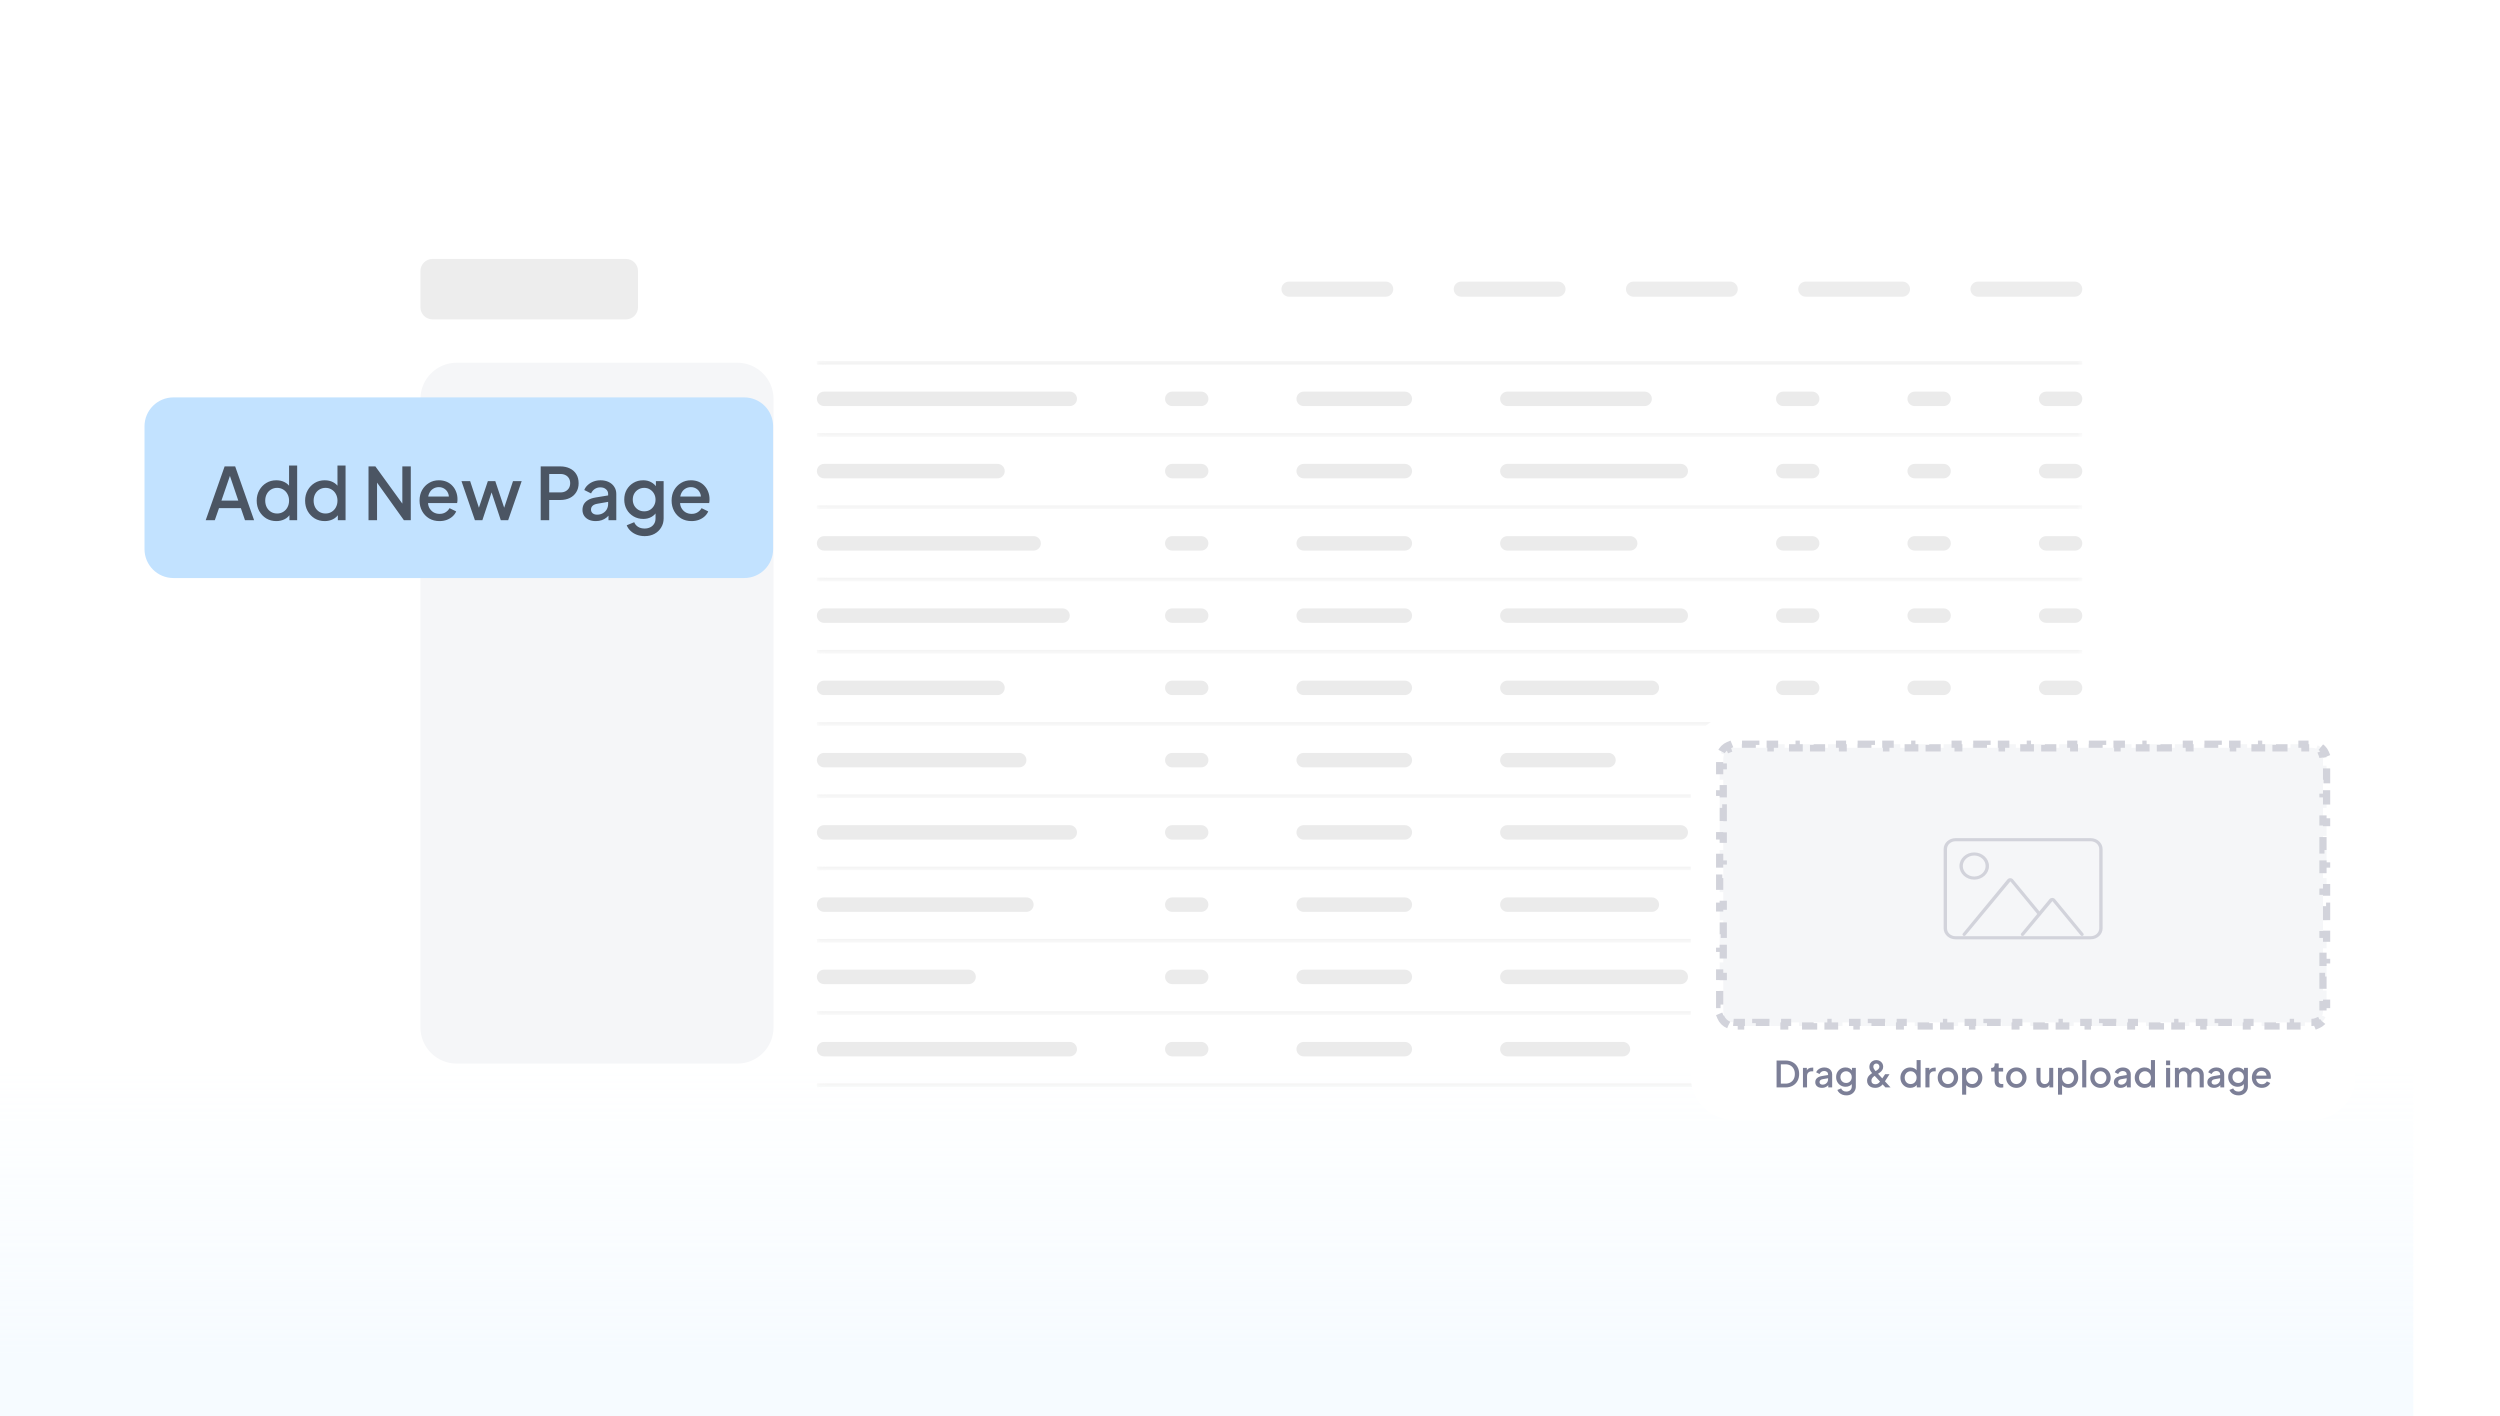 <svg width="346" height="196" viewBox="0 0 346 196" fill="none" xmlns="http://www.w3.org/2000/svg"><defs><symbol id="content" viewBox="0 0 346 196" preserveAspectRatio="xMidYMid meet"><g id="NoColourRemove" clip-path="url(#a)"><g filter="url(#b)"><rect x="48" y="26" width="250" height="230.48" rx="8.365" fill="white"/><path d="M86.628 35H59.861C58.937 35 58.188 35.749 58.188 36.673V41.692C58.188 42.616 58.937 43.365 59.861 43.365H86.628C87.552 43.365 88.301 42.616 88.301 41.692V36.673C88.301 35.749 87.552 35 86.628 35Z" fill="#EDEDED"/><path d="M191.781 38.137H178.397C177.82 38.137 177.352 38.605 177.352 39.182C177.352 39.76 177.82 40.228 178.397 40.228H191.781C192.359 40.228 192.827 39.76 192.827 39.182C192.827 38.605 192.359 38.137 191.781 38.137Z" fill="#EDEDED"/><path d="M215.625 38.137H202.241C201.663 38.137 201.195 38.605 201.195 39.182C201.195 39.76 201.663 40.228 202.241 40.228H215.625C216.202 40.228 216.671 39.76 216.671 39.182C216.671 38.605 216.202 38.137 215.625 38.137Z" fill="#EDEDED"/><path d="M239.461 38.137H226.077C225.499 38.137 225.031 38.605 225.031 39.182C225.031 39.76 225.499 40.228 226.077 40.228H239.461C240.038 40.228 240.506 39.76 240.506 39.182C240.506 38.605 240.038 38.137 239.461 38.137Z" fill="#EDEDED"/><path d="M263.305 38.137H249.921C249.343 38.137 248.875 38.605 248.875 39.182C248.875 39.76 249.343 40.228 249.921 40.228H263.305C263.882 40.228 264.35 39.76 264.35 39.182C264.35 38.605 263.882 38.137 263.305 38.137Z" fill="#EDEDED"/><path d="M287.141 38.137H273.757C273.179 38.137 272.711 38.605 272.711 39.182C272.711 39.76 273.179 40.228 273.757 40.228H287.141C287.718 40.228 288.186 39.76 288.186 39.182C288.186 38.605 287.718 38.137 287.141 38.137Z" fill="#EDEDED"/><g style="mix-blend-mode:multiply"><path d="M58.188 54.384C58.188 51.612 60.435 49.365 63.206 49.365H102.039C104.811 49.365 107.058 51.612 107.058 54.384V141.348C107.058 144.119 104.811 146.367 102.039 146.367H63.206C60.435 146.367 58.188 144.119 58.188 141.348V54.384Z" fill="#F5F6F8"/><g style="mix-blend-mode:multiply"><path d="M64.188 55.865C64.188 55.589 64.411 55.365 64.688 55.365H83.688C83.964 55.365 84.188 55.589 84.188 55.865C84.188 56.142 83.964 56.365 83.688 56.365H64.688C64.411 56.365 64.188 56.142 64.188 55.865Z" fill="#F5F6F8"/></g><g style="mix-blend-mode:multiply"><path d="M64.188 62.865C64.188 62.589 64.411 62.365 64.688 62.365H99.688C99.964 62.365 100.188 62.589 100.188 62.865C100.188 63.142 99.964 63.365 99.688 63.365H64.688C64.411 63.365 64.188 63.142 64.188 62.865Z" fill="#F5F6F8"/></g><g style="mix-blend-mode:multiply"><path d="M64.188 69.865C64.188 69.589 64.411 69.365 64.688 69.365H93.688C93.964 69.365 94.188 69.589 94.188 69.865C94.188 70.141 93.964 70.365 93.688 70.365H64.688C64.411 70.365 64.188 70.141 64.188 69.865Z" fill="#F5F6F8"/></g><g style="mix-blend-mode:multiply"><path d="M64.188 76.865C64.188 76.589 64.411 76.365 64.688 76.365H95.688C95.964 76.365 96.188 76.589 96.188 76.865C96.188 77.141 95.964 77.365 95.688 77.365H64.688C64.411 77.365 64.188 77.141 64.188 76.865Z" fill="#F5F6F8"/></g><g style="mix-blend-mode:multiply"><path d="M64.188 83.865C64.188 83.589 64.411 83.365 64.688 83.365H90.688C90.964 83.365 91.188 83.589 91.188 83.865C91.188 84.141 90.964 84.365 90.688 84.365H64.688C64.411 84.365 64.188 84.141 64.188 83.865Z" fill="#F5F6F8"/></g><g style="mix-blend-mode:multiply"><path d="M64.188 90.866C64.188 90.59 64.411 90.366 64.688 90.366H83.688C83.964 90.366 84.188 90.59 84.188 90.866C84.188 91.142 83.964 91.366 83.688 91.366H64.688C64.411 91.366 64.188 91.142 64.188 90.866Z" fill="#F5F6F8"/></g><g style="mix-blend-mode:multiply"><path d="M64.188 97.866C64.188 97.59 64.411 97.366 64.688 97.366H99.688C99.964 97.366 100.188 97.59 100.188 97.866C100.188 98.142 99.964 98.366 99.688 98.366H64.688C64.411 98.366 64.188 98.142 64.188 97.866Z" fill="#F5F6F8"/></g><g style="mix-blend-mode:multiply"><path d="M64.188 104.866C64.188 104.59 64.411 104.366 64.688 104.366H93.688C93.964 104.366 94.188 104.59 94.188 104.866C94.188 105.142 93.964 105.366 93.688 105.366H64.688C64.411 105.366 64.188 105.142 64.188 104.866Z" fill="#F5F6F8"/></g><g style="mix-blend-mode:multiply"><path d="M64.188 111.866C64.188 111.59 64.411 111.366 64.688 111.366H95.688C95.964 111.366 96.188 111.59 96.188 111.866C96.188 112.142 95.964 112.366 95.688 112.366H64.688C64.411 112.366 64.188 112.142 64.188 111.866Z" fill="#F5F6F8"/></g><g style="mix-blend-mode:multiply"><path d="M64.188 118.866C64.188 118.59 64.411 118.366 64.688 118.366H90.688C90.964 118.366 91.188 118.59 91.188 118.866C91.188 119.142 90.964 119.366 90.688 119.366H64.688C64.411 119.366 64.188 119.142 64.188 118.866Z" fill="#F5F6F8"/></g><g style="mix-blend-mode:multiply"><path d="M64.188 125.866C64.188 125.59 64.411 125.366 64.688 125.366H99.688C99.964 125.366 100.188 125.59 100.188 125.866C100.188 126.142 99.964 126.366 99.688 126.366H64.688C64.411 126.366 64.188 126.142 64.188 125.866Z" fill="#F5F6F8"/></g><g style="mix-blend-mode:multiply"><path d="M64.188 132.866C64.188 132.59 64.411 132.366 64.688 132.366H93.688C93.964 132.366 94.188 132.59 94.188 132.866C94.188 133.142 93.964 133.366 93.688 133.366H64.688C64.411 133.366 64.188 133.142 64.188 132.866Z" fill="#F5F6F8"/></g><g style="mix-blend-mode:multiply"><path d="M64.188 139.866C64.188 139.59 64.411 139.366 64.688 139.366H95.688C95.964 139.366 96.188 139.59 96.188 139.866C96.188 140.142 95.964 140.366 95.688 140.366H64.688C64.411 140.366 64.188 140.142 64.188 139.866Z" fill="#F5F6F8"/></g></g><mask id="c" fill="white"><path d="M113.055 49.365H288.184V59.365H113.055V49.365Z"/></mask><path d="M113.055 49.615H288.184V49.115H113.055V49.615ZM288.184 59.115H113.055V59.615H288.184V59.115Z" fill="#EBEBEB" mask="url(#c)"/><path d="M113.055 54.365C113.055 53.813 113.502 53.365 114.055 53.365H148.055C148.607 53.365 149.055 53.813 149.055 54.365C149.055 54.918 148.607 55.365 148.055 55.365H114.055C113.502 55.365 113.055 54.918 113.055 54.365Z" fill="#EBEBEB"/><path d="M161.242 54.365C161.242 53.813 161.69 53.365 162.242 53.365H166.242C166.795 53.365 167.242 53.813 167.242 54.365C167.242 54.918 166.795 55.365 166.242 55.365H162.242C161.69 55.365 161.242 54.918 161.242 54.365Z" fill="#EBEBEB"/><path d="M179.43 54.365C179.43 53.813 179.877 53.365 180.43 53.365H194.43C194.982 53.365 195.43 53.813 195.43 54.365C195.43 54.918 194.982 55.365 194.43 55.365H180.43C179.877 55.365 179.43 54.918 179.43 54.365Z" fill="#EBEBEB"/><path d="M207.617 54.365C207.617 53.813 208.065 53.365 208.617 53.365H227.617C228.169 53.365 228.617 53.813 228.617 54.365C228.617 54.918 228.169 55.365 227.617 55.365H208.617C208.065 55.365 207.617 54.918 207.617 54.365Z" fill="#EBEBEB"/><path d="M245.805 54.365C245.805 53.813 246.252 53.365 246.805 53.365H250.805C251.357 53.365 251.805 53.813 251.805 54.365C251.805 54.918 251.357 55.365 250.805 55.365H246.805C246.252 55.365 245.805 54.918 245.805 54.365Z" fill="#EBEBEB"/><path d="M263.992 54.365C263.992 53.813 264.44 53.365 264.992 53.365H268.992C269.544 53.365 269.992 53.813 269.992 54.365C269.992 54.918 269.544 55.365 268.992 55.365H264.992C264.44 55.365 263.992 54.918 263.992 54.365Z" fill="#EBEBEB"/><path d="M282.188 54.365C282.188 53.813 282.635 53.365 283.188 53.365H287.187C287.74 53.365 288.188 53.813 288.188 54.365C288.188 54.918 287.74 55.365 287.187 55.365H283.188C282.635 55.365 282.188 54.918 282.188 54.365Z" fill="#EBEBEB"/><mask id="d" fill="white"><path d="M113.055 59.365H288.184V69.365H113.055V59.365Z"/></mask><path d="M288.184 69.115H113.055V69.615H288.184V69.115Z" fill="#EBEBEB" mask="url(#d)"/><path d="M113.055 64.365C113.055 63.813 113.502 63.365 114.055 63.365H138.055C138.607 63.365 139.055 63.813 139.055 64.365C139.055 64.918 138.607 65.365 138.055 65.365H114.055C113.502 65.365 113.055 64.918 113.055 64.365Z" fill="#EBEBEB"/><path d="M161.242 64.365C161.242 63.813 161.69 63.365 162.242 63.365H166.242C166.795 63.365 167.242 63.813 167.242 64.365C167.242 64.918 166.795 65.365 166.242 65.365H162.242C161.69 65.365 161.242 64.918 161.242 64.365Z" fill="#EBEBEB"/><path d="M179.43 64.365C179.43 63.813 179.877 63.365 180.43 63.365H194.43C194.982 63.365 195.43 63.813 195.43 64.365C195.43 64.918 194.982 65.365 194.43 65.365H180.43C179.877 65.365 179.43 64.918 179.43 64.365Z" fill="#EBEBEB"/><path d="M207.617 64.365C207.617 63.813 208.065 63.365 208.617 63.365H232.617C233.169 63.365 233.617 63.813 233.617 64.365C233.617 64.918 233.169 65.365 232.617 65.365H208.617C208.065 65.365 207.617 64.918 207.617 64.365Z" fill="#EBEBEB"/><path d="M245.805 64.365C245.805 63.813 246.252 63.365 246.805 63.365H250.805C251.357 63.365 251.805 63.813 251.805 64.365C251.805 64.918 251.357 65.365 250.805 65.365H246.805C246.252 65.365 245.805 64.918 245.805 64.365Z" fill="#EBEBEB"/><path d="M263.992 64.365C263.992 63.813 264.44 63.365 264.992 63.365H268.992C269.544 63.365 269.992 63.813 269.992 64.365C269.992 64.918 269.544 65.365 268.992 65.365H264.992C264.44 65.365 263.992 64.918 263.992 64.365Z" fill="#EBEBEB"/><path d="M282.188 64.365C282.188 63.813 282.635 63.365 283.188 63.365H287.187C287.74 63.365 288.188 63.813 288.188 64.365C288.188 64.918 287.74 65.365 287.187 65.365H283.188C282.635 65.365 282.188 64.918 282.188 64.365Z" fill="#EBEBEB"/><mask id="e" fill="white"><path d="M113.055 69.365H288.184V79.365H113.055V69.365Z"/></mask><path d="M288.184 79.115H113.055V79.615H288.184V79.115Z" fill="#EBEBEB" mask="url(#e)"/><path d="M113.055 74.365C113.055 73.813 113.502 73.365 114.055 73.365H143.055C143.607 73.365 144.055 73.813 144.055 74.365C144.055 74.918 143.607 75.365 143.055 75.365H114.055C113.502 75.365 113.055 74.918 113.055 74.365Z" fill="#EBEBEB"/><path d="M161.242 74.365C161.242 73.813 161.69 73.365 162.242 73.365H166.242C166.795 73.365 167.242 73.813 167.242 74.365C167.242 74.918 166.795 75.365 166.242 75.365H162.242C161.69 75.365 161.242 74.918 161.242 74.365Z" fill="#EBEBEB"/><path d="M179.43 74.365C179.43 73.813 179.877 73.365 180.43 73.365H194.43C194.982 73.365 195.43 73.813 195.43 74.365C195.43 74.918 194.982 75.365 194.43 75.365H180.43C179.877 75.365 179.43 74.918 179.43 74.365Z" fill="#EBEBEB"/><path d="M207.617 74.365C207.617 73.813 208.065 73.365 208.617 73.365H225.617C226.169 73.365 226.617 73.813 226.617 74.365C226.617 74.918 226.169 75.365 225.617 75.365H208.617C208.065 75.365 207.617 74.918 207.617 74.365Z" fill="#EBEBEB"/><path d="M245.805 74.365C245.805 73.813 246.252 73.365 246.805 73.365H250.805C251.357 73.365 251.805 73.813 251.805 74.365C251.805 74.918 251.357 75.365 250.805 75.365H246.805C246.252 75.365 245.805 74.918 245.805 74.365Z" fill="#EBEBEB"/><path d="M263.992 74.365C263.992 73.813 264.44 73.365 264.992 73.365H268.992C269.544 73.365 269.992 73.813 269.992 74.365C269.992 74.918 269.544 75.365 268.992 75.365H264.992C264.44 75.365 263.992 74.918 263.992 74.365Z" fill="#EBEBEB"/><path d="M282.188 74.365C282.188 73.813 282.635 73.365 283.188 73.365H287.187C287.74 73.365 288.188 73.813 288.188 74.365C288.188 74.918 287.74 75.365 287.187 75.365H283.188C282.635 75.365 282.188 74.918 282.188 74.365Z" fill="#EBEBEB"/><mask id="f" fill="white"><path d="M113.055 79.365H288.184V89.365H113.055V79.365Z"/></mask><path d="M288.184 89.115H113.055V89.615H288.184V89.115Z" fill="#EBEBEB" mask="url(#f)"/><path d="M113.055 84.365C113.055 83.813 113.502 83.365 114.055 83.365H147.055C147.607 83.365 148.055 83.813 148.055 84.365C148.055 84.918 147.607 85.365 147.055 85.365H114.055C113.502 85.365 113.055 84.918 113.055 84.365Z" fill="#EBEBEB"/><path d="M161.242 84.365C161.242 83.813 161.69 83.365 162.242 83.365H166.242C166.795 83.365 167.242 83.813 167.242 84.365C167.242 84.918 166.795 85.365 166.242 85.365H162.242C161.69 85.365 161.242 84.918 161.242 84.365Z" fill="#EBEBEB"/><path d="M179.43 84.365C179.43 83.813 179.877 83.365 180.43 83.365H194.43C194.982 83.365 195.43 83.813 195.43 84.365C195.43 84.918 194.982 85.365 194.43 85.365H180.43C179.877 85.365 179.43 84.918 179.43 84.365Z" fill="#EBEBEB"/><path d="M207.617 84.365C207.617 83.813 208.065 83.365 208.617 83.365H232.617C233.169 83.365 233.617 83.813 233.617 84.365C233.617 84.918 233.169 85.365 232.617 85.365H208.617C208.065 85.365 207.617 84.918 207.617 84.365Z" fill="#EBEBEB"/><path d="M245.805 84.365C245.805 83.813 246.252 83.365 246.805 83.365H250.805C251.357 83.365 251.805 83.813 251.805 84.365C251.805 84.918 251.357 85.365 250.805 85.365H246.805C246.252 85.365 245.805 84.918 245.805 84.365Z" fill="#EBEBEB"/><path d="M263.992 84.365C263.992 83.813 264.44 83.365 264.992 83.365H268.992C269.544 83.365 269.992 83.813 269.992 84.365C269.992 84.918 269.544 85.365 268.992 85.365H264.992C264.44 85.365 263.992 84.918 263.992 84.365Z" fill="#EBEBEB"/><path d="M282.188 84.365C282.188 83.813 282.635 83.365 283.188 83.365H287.187C287.74 83.365 288.188 83.813 288.188 84.365C288.188 84.918 287.74 85.365 287.187 85.365H283.188C282.635 85.365 282.188 84.918 282.188 84.365Z" fill="#EBEBEB"/><mask id="g" fill="white"><path d="M113.055 89.365H288.184V99.365H113.055V89.365Z"/></mask><path d="M288.184 99.115H113.055V99.615H288.184V99.115Z" fill="#EBEBEB" mask="url(#g)"/><path d="M113.055 94.365C113.055 93.813 113.502 93.365 114.055 93.365H138.055C138.607 93.365 139.055 93.813 139.055 94.365C139.055 94.918 138.607 95.365 138.055 95.365H114.055C113.502 95.365 113.055 94.918 113.055 94.365Z" fill="#EBEBEB"/><path d="M161.242 94.365C161.242 93.813 161.69 93.365 162.242 93.365H166.242C166.795 93.365 167.242 93.813 167.242 94.365C167.242 94.918 166.795 95.365 166.242 95.365H162.242C161.69 95.365 161.242 94.918 161.242 94.365Z" fill="#EBEBEB"/><path d="M179.43 94.365C179.43 93.813 179.877 93.365 180.43 93.365H194.43C194.982 93.365 195.43 93.813 195.43 94.365C195.43 94.918 194.982 95.365 194.43 95.365H180.43C179.877 95.365 179.43 94.918 179.43 94.365Z" fill="#EBEBEB"/><path d="M207.617 94.365C207.617 93.813 208.065 93.365 208.617 93.365H228.617C229.169 93.365 229.617 93.813 229.617 94.365C229.617 94.918 229.169 95.365 228.617 95.365H208.617C208.065 95.365 207.617 94.918 207.617 94.365Z" fill="#EBEBEB"/><path d="M245.805 94.365C245.805 93.813 246.252 93.365 246.805 93.365H250.805C251.357 93.365 251.805 93.813 251.805 94.365C251.805 94.918 251.357 95.365 250.805 95.365H246.805C246.252 95.365 245.805 94.918 245.805 94.365Z" fill="#EBEBEB"/><path d="M263.992 94.365C263.992 93.813 264.44 93.365 264.992 93.365H268.992C269.544 93.365 269.992 93.813 269.992 94.365C269.992 94.918 269.544 95.365 268.992 95.365H264.992C264.44 95.365 263.992 94.918 263.992 94.365Z" fill="#EBEBEB"/><path d="M282.188 94.365C282.188 93.813 282.635 93.365 283.188 93.365H287.187C287.74 93.365 288.188 93.813 288.188 94.365C288.188 94.918 287.74 95.365 287.187 95.365H283.188C282.635 95.365 282.188 94.918 282.188 94.365Z" fill="#EBEBEB"/><mask id="h" fill="white"><path d="M113.055 99.366H288.184V109.366H113.055V99.366Z"/></mask><path d="M288.184 109.116H113.055V109.616H288.184V109.116Z" fill="#EBEBEB" mask="url(#h)"/><path d="M113.055 104.366C113.055 103.814 113.502 103.366 114.055 103.366H141.055C141.607 103.366 142.055 103.814 142.055 104.366C142.055 104.919 141.607 105.366 141.055 105.366H114.055C113.502 105.366 113.055 104.919 113.055 104.366Z" fill="#EBEBEB"/><path d="M161.242 104.366C161.242 103.814 161.69 103.366 162.242 103.366H166.242C166.795 103.366 167.242 103.814 167.242 104.366C167.242 104.919 166.795 105.366 166.242 105.366H162.242C161.69 105.366 161.242 104.919 161.242 104.366Z" fill="#EBEBEB"/><path d="M179.43 104.366C179.43 103.814 179.877 103.366 180.43 103.366H194.43C194.982 103.366 195.43 103.814 195.43 104.366C195.43 104.919 194.982 105.366 194.43 105.366H180.43C179.877 105.366 179.43 104.919 179.43 104.366Z" fill="#EBEBEB"/><path d="M207.617 104.366C207.617 103.814 208.065 103.366 208.617 103.366H222.617C223.169 103.366 223.617 103.814 223.617 104.366C223.617 104.919 223.169 105.366 222.617 105.366H208.617C208.065 105.366 207.617 104.919 207.617 104.366Z" fill="#EBEBEB"/><path d="M245.805 104.366C245.805 103.814 246.252 103.366 246.805 103.366H250.805C251.357 103.366 251.805 103.814 251.805 104.366C251.805 104.919 251.357 105.366 250.805 105.366H246.805C246.252 105.366 245.805 104.919 245.805 104.366Z" fill="#EBEBEB"/><path d="M263.992 104.366C263.992 103.814 264.44 103.366 264.992 103.366H268.992C269.544 103.366 269.992 103.814 269.992 104.366C269.992 104.919 269.544 105.366 268.992 105.366H264.992C264.44 105.366 263.992 104.919 263.992 104.366Z" fill="#EBEBEB"/><path d="M282.188 104.366C282.188 103.814 282.635 103.366 283.188 103.366H287.187C287.74 103.366 288.188 103.814 288.188 104.366C288.188 104.919 287.74 105.366 287.187 105.366H283.188C282.635 105.366 282.188 104.919 282.188 104.366Z" fill="#EBEBEB"/><mask id="i" fill="white"><path d="M113.055 109.366H288.184V119.366H113.055V109.366Z"/></mask><path d="M288.184 119.116H113.055V119.616H288.184V119.116Z" fill="#EBEBEB" mask="url(#i)"/><path d="M113.055 114.366C113.055 113.814 113.502 113.366 114.055 113.366H148.055C148.607 113.366 149.055 113.814 149.055 114.366C149.055 114.919 148.607 115.366 148.055 115.366H114.055C113.502 115.366 113.055 114.919 113.055 114.366Z" fill="#EBEBEB"/><path d="M161.242 114.366C161.242 113.814 161.69 113.366 162.242 113.366H166.242C166.795 113.366 167.242 113.814 167.242 114.366C167.242 114.919 166.795 115.366 166.242 115.366H162.242C161.69 115.366 161.242 114.919 161.242 114.366Z" fill="#EBEBEB"/><path d="M179.43 114.366C179.43 113.814 179.877 113.366 180.43 113.366H194.43C194.982 113.366 195.43 113.814 195.43 114.366C195.43 114.919 194.982 115.366 194.43 115.366H180.43C179.877 115.366 179.43 114.919 179.43 114.366Z" fill="#EBEBEB"/><path d="M207.617 114.366C207.617 113.814 208.065 113.366 208.617 113.366H232.617C233.169 113.366 233.617 113.814 233.617 114.366C233.617 114.919 233.169 115.366 232.617 115.366H208.617C208.065 115.366 207.617 114.919 207.617 114.366Z" fill="#EBEBEB"/><path d="M245.805 114.366C245.805 113.814 246.252 113.366 246.805 113.366H250.805C251.357 113.366 251.805 113.814 251.805 114.366C251.805 114.919 251.357 115.366 250.805 115.366H246.805C246.252 115.366 245.805 114.919 245.805 114.366Z" fill="#EBEBEB"/><path d="M263.992 114.366C263.992 113.814 264.44 113.366 264.992 113.366H268.992C269.544 113.366 269.992 113.814 269.992 114.366C269.992 114.919 269.544 115.366 268.992 115.366H264.992C264.44 115.366 263.992 114.919 263.992 114.366Z" fill="#EBEBEB"/><path d="M282.188 114.366C282.188 113.814 282.635 113.366 283.188 113.366H287.187C287.74 113.366 288.188 113.814 288.188 114.366C288.188 114.919 287.74 115.366 287.187 115.366H283.188C282.635 115.366 282.188 114.919 282.188 114.366Z" fill="#EBEBEB"/><mask id="j" fill="white"><path d="M113.055 119.366H288.184V129.366H113.055V119.366Z"/></mask><path d="M288.184 129.116H113.055V129.616H288.184V129.116Z" fill="#EBEBEB" mask="url(#j)"/><path d="M113.055 124.366C113.055 123.814 113.502 123.366 114.055 123.366H142.055C142.607 123.366 143.055 123.814 143.055 124.366C143.055 124.919 142.607 125.366 142.055 125.366H114.055C113.502 125.366 113.055 124.919 113.055 124.366Z" fill="#EBEBEB"/><path d="M161.242 124.366C161.242 123.814 161.69 123.366 162.242 123.366H166.242C166.795 123.366 167.242 123.814 167.242 124.366C167.242 124.919 166.795 125.366 166.242 125.366H162.242C161.69 125.366 161.242 124.919 161.242 124.366Z" fill="#EBEBEB"/><path d="M179.43 124.366C179.43 123.814 179.877 123.366 180.43 123.366H194.43C194.982 123.366 195.43 123.814 195.43 124.366C195.43 124.919 194.982 125.366 194.43 125.366H180.43C179.877 125.366 179.43 124.919 179.43 124.366Z" fill="#EBEBEB"/><path d="M207.617 124.366C207.617 123.814 208.065 123.366 208.617 123.366H228.617C229.169 123.366 229.617 123.814 229.617 124.366C229.617 124.919 229.169 125.366 228.617 125.366H208.617C208.065 125.366 207.617 124.919 207.617 124.366Z" fill="#EBEBEB"/><path d="M245.805 124.366C245.805 123.814 246.252 123.366 246.805 123.366H250.805C251.357 123.366 251.805 123.814 251.805 124.366C251.805 124.919 251.357 125.366 250.805 125.366H246.805C246.252 125.366 245.805 124.919 245.805 124.366Z" fill="#EBEBEB"/><path d="M263.992 124.366C263.992 123.814 264.44 123.366 264.992 123.366H268.992C269.544 123.366 269.992 123.814 269.992 124.366C269.992 124.919 269.544 125.366 268.992 125.366H264.992C264.44 125.366 263.992 124.919 263.992 124.366Z" fill="#EBEBEB"/><path d="M282.188 124.366C282.188 123.814 282.635 123.366 283.188 123.366H287.187C287.74 123.366 288.188 123.814 288.188 124.366C288.188 124.919 287.74 125.366 287.187 125.366H283.188C282.635 125.366 282.188 124.919 282.188 124.366Z" fill="#EBEBEB"/><mask id="k" fill="white"><path d="M113.055 129.366H288.184V139.366H113.055V129.366Z"/></mask><path d="M288.184 139.116H113.055V139.616H288.184V139.116Z" fill="#EBEBEB" mask="url(#k)"/><path d="M113.055 134.366C113.055 133.814 113.502 133.366 114.055 133.366H134.055C134.607 133.366 135.055 133.814 135.055 134.366C135.055 134.919 134.607 135.366 134.055 135.366H114.055C113.502 135.366 113.055 134.919 113.055 134.366Z" fill="#EBEBEB"/><path d="M161.242 134.366C161.242 133.814 161.69 133.366 162.242 133.366H166.242C166.795 133.366 167.242 133.814 167.242 134.366C167.242 134.919 166.795 135.366 166.242 135.366H162.242C161.69 135.366 161.242 134.919 161.242 134.366Z" fill="#EBEBEB"/><path d="M179.43 134.366C179.43 133.814 179.877 133.366 180.43 133.366H194.43C194.982 133.366 195.43 133.814 195.43 134.366C195.43 134.919 194.982 135.366 194.43 135.366H180.43C179.877 135.366 179.43 134.919 179.43 134.366Z" fill="#EBEBEB"/><path d="M207.617 134.366C207.617 133.814 208.065 133.366 208.617 133.366H232.617C233.169 133.366 233.617 133.814 233.617 134.366C233.617 134.919 233.169 135.366 232.617 135.366H208.617C208.065 135.366 207.617 134.919 207.617 134.366Z" fill="#EBEBEB"/><path d="M245.805 134.366C245.805 133.814 246.252 133.366 246.805 133.366H250.805C251.357 133.366 251.805 133.814 251.805 134.366C251.805 134.919 251.357 135.366 250.805 135.366H246.805C246.252 135.366 245.805 134.919 245.805 134.366Z" fill="#EBEBEB"/><path d="M263.992 134.366C263.992 133.814 264.44 133.366 264.992 133.366H268.992C269.544 133.366 269.992 133.814 269.992 134.366C269.992 134.919 269.544 135.366 268.992 135.366H264.992C264.44 135.366 263.992 134.919 263.992 134.366Z" fill="#EBEBEB"/><path d="M282.188 134.366C282.188 133.814 282.635 133.366 283.188 133.366H287.187C287.74 133.366 288.188 133.814 288.188 134.366C288.188 134.919 287.74 135.366 287.187 135.366H283.188C282.635 135.366 282.188 134.919 282.188 134.366Z" fill="#EBEBEB"/><mask id="l" fill="white"><path d="M113.055 139.366H288.184V149.366H113.055V139.366Z"/></mask><path d="M288.184 149.116H113.055V149.616H288.184V149.116Z" fill="#EBEBEB" mask="url(#l)"/><path d="M113.055 144.366C113.055 143.814 113.502 143.366 114.055 143.366H148.055C148.607 143.366 149.055 143.814 149.055 144.366C149.055 144.919 148.607 145.366 148.055 145.366H114.055C113.502 145.366 113.055 144.919 113.055 144.366Z" fill="#EBEBEB"/><path d="M161.242 144.366C161.242 143.814 161.69 143.366 162.242 143.366H166.242C166.795 143.366 167.242 143.814 167.242 144.366C167.242 144.919 166.795 145.366 166.242 145.366H162.242C161.69 145.366 161.242 144.919 161.242 144.366Z" fill="#EBEBEB"/><path d="M179.43 144.366C179.43 143.814 179.877 143.366 180.43 143.366H194.43C194.982 143.366 195.43 143.814 195.43 144.366C195.43 144.919 194.982 145.366 194.43 145.366H180.43C179.877 145.366 179.43 144.919 179.43 144.366Z" fill="#EBEBEB"/><path d="M207.617 144.366C207.617 143.814 208.065 143.366 208.617 143.366H224.617C225.169 143.366 225.617 143.814 225.617 144.366C225.617 144.919 225.169 145.366 224.617 145.366H208.617C208.065 145.366 207.617 144.919 207.617 144.366Z" fill="#EBEBEB"/><path d="M245.805 144.366C245.805 143.814 246.252 143.366 246.805 143.366H250.805C251.357 143.366 251.805 143.814 251.805 144.366C251.805 144.919 251.357 145.366 250.805 145.366H246.805C246.252 145.366 245.805 144.919 245.805 144.366Z" fill="#EBEBEB"/><path d="M263.992 144.366C263.992 143.814 264.44 143.366 264.992 143.366H268.992C269.544 143.366 269.992 143.814 269.992 144.366C269.992 144.919 269.544 145.366 268.992 145.366H264.992C264.44 145.366 263.992 144.919 263.992 144.366Z" fill="#EBEBEB"/><path d="M282.188 144.366C282.188 143.814 282.635 143.366 283.188 143.366H287.187C287.74 143.366 288.188 143.814 288.188 144.366C288.188 144.919 287.74 145.366 287.187 145.366H283.188C282.635 145.366 282.188 144.919 282.188 144.366Z" fill="#EBEBEB"/></g><rect width="334" height="49" transform="translate(0 147)" fill="url(#m)"/><g filter="url(#n)"><path d="M20 57C20 54.791 21.791 53 24 53H103C105.209 53 107 54.791 107 57V74C107 76.209 105.209 78 103 78H24C21.791 78 20 76.209 20 74V57Z" fill="#C2E2FF"/><path d="M28.468 70L31.088 62.55H32.548L35.168 70H33.908L33.338 68.33H30.308L29.728 70H28.468ZM30.648 67.28H32.978L31.658 63.38H31.988L30.648 67.28ZM38.247 70.12C37.727 70.12 37.26 69.997 36.847 69.75C36.44 69.497 36.117 69.157 35.877 68.73C35.644 68.303 35.527 67.823 35.527 67.29C35.527 66.757 35.647 66.277 35.887 65.85C36.127 65.423 36.45 65.087 36.857 64.84C37.264 64.593 37.724 64.47 38.237 64.47C38.67 64.47 39.054 64.557 39.387 64.73C39.72 64.903 39.984 65.143 40.177 65.45L40.007 65.71V62.43H41.127V70H40.057V68.9L40.187 69.11C40 69.437 39.734 69.687 39.387 69.86C39.04 70.033 38.66 70.12 38.247 70.12ZM38.357 69.07C38.67 69.07 38.95 68.993 39.197 68.84C39.45 68.687 39.647 68.477 39.787 68.21C39.934 67.937 40.007 67.63 40.007 67.29C40.007 66.95 39.934 66.647 39.787 66.38C39.647 66.113 39.45 65.903 39.197 65.75C38.95 65.597 38.67 65.52 38.357 65.52C38.044 65.52 37.76 65.597 37.507 65.75C37.254 65.903 37.057 66.113 36.917 66.38C36.777 66.647 36.707 66.95 36.707 67.29C36.707 67.63 36.777 67.937 36.917 68.21C37.057 68.477 37.25 68.687 37.497 68.84C37.75 68.993 38.037 69.07 38.357 69.07ZM44.946 70.12C44.426 70.12 43.959 69.997 43.546 69.75C43.139 69.497 42.816 69.157 42.576 68.73C42.343 68.303 42.226 67.823 42.226 67.29C42.226 66.757 42.346 66.277 42.586 65.85C42.826 65.423 43.15 65.087 43.556 64.84C43.963 64.593 44.423 64.47 44.936 64.47C45.37 64.47 45.753 64.557 46.086 64.73C46.419 64.903 46.683 65.143 46.876 65.45L46.706 65.71V62.43H47.826V70H46.756V68.9L46.886 69.11C46.7 69.437 46.433 69.687 46.086 69.86C45.739 70.033 45.359 70.12 44.946 70.12ZM45.056 69.07C45.37 69.07 45.65 68.993 45.896 68.84C46.15 68.687 46.346 68.477 46.486 68.21C46.633 67.937 46.706 67.63 46.706 67.29C46.706 66.95 46.633 66.647 46.486 66.38C46.346 66.113 46.15 65.903 45.896 65.75C45.65 65.597 45.37 65.52 45.056 65.52C44.743 65.52 44.459 65.597 44.206 65.75C43.953 65.903 43.756 66.113 43.616 66.38C43.476 66.647 43.406 66.95 43.406 67.29C43.406 67.63 43.476 67.937 43.616 68.21C43.756 68.477 43.95 68.687 44.196 68.84C44.45 68.993 44.736 69.07 45.056 69.07ZM51.003 70V62.55H51.953L56.133 68.32L55.683 68.39V62.55H56.853V70H55.903L51.753 64.19L52.183 64.11V70H51.003ZM60.826 70.12C60.286 70.12 59.806 69.997 59.386 69.75C58.973 69.497 58.649 69.157 58.416 68.73C58.183 68.297 58.066 67.813 58.066 67.28C58.066 66.733 58.183 66.25 58.416 65.83C58.656 65.41 58.976 65.08 59.376 64.84C59.776 64.593 60.229 64.47 60.736 64.47C61.143 64.47 61.506 64.54 61.826 64.68C62.146 64.82 62.416 65.013 62.636 65.26C62.856 65.5 63.023 65.777 63.136 66.09C63.256 66.403 63.316 66.737 63.316 67.09C63.316 67.177 63.313 67.267 63.306 67.36C63.299 67.453 63.286 67.54 63.266 67.62H58.956V66.72H62.626L62.086 67.13C62.153 66.803 62.129 66.513 62.016 66.26C61.909 66 61.743 65.797 61.516 65.65C61.296 65.497 61.036 65.42 60.736 65.42C60.436 65.42 60.169 65.497 59.936 65.65C59.703 65.797 59.523 66.01 59.396 66.29C59.269 66.563 59.219 66.897 59.246 67.29C59.213 67.657 59.263 67.977 59.396 68.25C59.536 68.523 59.729 68.737 59.976 68.89C60.229 69.043 60.516 69.12 60.836 69.12C61.163 69.12 61.439 69.047 61.666 68.9C61.899 68.753 62.083 68.563 62.216 68.33L63.136 68.78C63.029 69.033 62.863 69.263 62.636 69.47C62.416 69.67 62.149 69.83 61.836 69.95C61.529 70.063 61.193 70.12 60.826 70.12ZM65.729 70L63.869 64.59H65.069L66.489 68.9H66.069L67.519 64.59H68.549L69.989 68.9H69.569L70.999 64.59H72.199L70.329 70H69.309L67.849 65.59H68.219L66.759 70H65.729ZM74.832 70V62.55H77.541C78.041 62.55 78.481 62.643 78.862 62.83C79.248 63.01 79.548 63.277 79.761 63.63C79.975 63.977 80.082 64.393 80.082 64.88C80.082 65.36 79.972 65.773 79.751 66.12C79.538 66.467 79.242 66.733 78.862 66.92C78.481 67.107 78.041 67.2 77.541 67.2H76.011V70H74.832ZM76.011 66.15H77.572C77.838 66.15 78.072 66.097 78.272 65.99C78.472 65.883 78.628 65.737 78.742 65.55C78.855 65.357 78.912 65.13 78.912 64.87C78.912 64.61 78.855 64.387 78.742 64.2C78.628 64.007 78.472 63.86 78.272 63.76C78.072 63.653 77.838 63.6 77.572 63.6H76.011V66.15ZM82.455 70.12C82.088 70.12 81.765 70.057 81.485 69.93C81.212 69.797 80.998 69.617 80.845 69.39C80.692 69.157 80.615 68.883 80.615 68.57C80.615 68.277 80.678 68.013 80.805 67.78C80.938 67.547 81.141 67.35 81.415 67.19C81.688 67.03 82.031 66.917 82.445 66.85L84.325 66.54V67.43L82.665 67.72C82.365 67.773 82.145 67.87 82.005 68.01C81.865 68.143 81.795 68.317 81.795 68.53C81.795 68.737 81.871 68.907 82.025 69.04C82.185 69.167 82.388 69.23 82.635 69.23C82.942 69.23 83.208 69.163 83.435 69.03C83.668 68.897 83.848 68.72 83.975 68.5C84.102 68.273 84.165 68.023 84.165 67.75V66.36C84.165 66.093 84.065 65.877 83.865 65.71C83.671 65.537 83.412 65.45 83.085 65.45C82.785 65.45 82.522 65.53 82.295 65.69C82.075 65.843 81.912 66.043 81.805 66.29L80.865 65.82C80.965 65.553 81.128 65.32 81.355 65.12C81.582 64.913 81.845 64.753 82.145 64.64C82.451 64.527 82.775 64.47 83.115 64.47C83.541 64.47 83.918 64.55 84.245 64.71C84.578 64.87 84.835 65.093 85.015 65.38C85.201 65.66 85.295 65.987 85.295 66.36V70H84.215V69.02L84.445 69.05C84.318 69.27 84.155 69.46 83.955 69.62C83.761 69.78 83.538 69.903 83.285 69.99C83.038 70.077 82.761 70.12 82.455 70.12ZM89.226 72.2C88.833 72.2 88.469 72.137 88.136 72.01C87.803 71.883 87.516 71.707 87.276 71.48C87.036 71.26 86.856 71 86.736 70.7L87.776 70.27C87.869 70.523 88.039 70.733 88.286 70.9C88.539 71.067 88.849 71.15 89.216 71.15C89.503 71.15 89.759 71.093 89.986 70.98C90.213 70.873 90.393 70.713 90.526 70.5C90.659 70.293 90.726 70.043 90.726 69.75V68.53L90.926 68.76C90.739 69.107 90.479 69.37 90.146 69.55C89.819 69.73 89.449 69.82 89.036 69.82C88.536 69.82 88.086 69.703 87.686 69.47C87.286 69.237 86.969 68.917 86.736 68.51C86.509 68.103 86.396 67.647 86.396 67.14C86.396 66.627 86.509 66.17 86.736 65.77C86.969 65.37 87.283 65.053 87.676 64.82C88.069 64.587 88.519 64.47 89.026 64.47C89.439 64.47 89.806 64.56 90.126 64.74C90.453 64.913 90.719 65.167 90.926 65.5L90.776 65.78V64.59H91.846V69.75C91.846 70.217 91.733 70.633 91.506 71C91.286 71.373 90.979 71.667 90.586 71.88C90.193 72.093 89.739 72.2 89.226 72.2ZM89.166 68.77C89.466 68.77 89.733 68.7 89.966 68.56C90.199 68.413 90.383 68.22 90.516 67.98C90.656 67.733 90.726 67.457 90.726 67.15C90.726 66.843 90.656 66.567 90.516 66.32C90.376 66.073 90.189 65.88 89.956 65.74C89.723 65.593 89.459 65.52 89.166 65.52C88.859 65.52 88.586 65.593 88.346 65.74C88.106 65.88 87.916 66.073 87.776 66.32C87.643 66.56 87.576 66.837 87.576 67.15C87.576 67.45 87.643 67.723 87.776 67.97C87.916 68.217 88.106 68.413 88.346 68.56C88.586 68.7 88.859 68.77 89.166 68.77ZM95.709 70.12C95.169 70.12 94.689 69.997 94.269 69.75C93.856 69.497 93.532 69.157 93.299 68.73C93.066 68.297 92.949 67.813 92.949 67.28C92.949 66.733 93.066 66.25 93.299 65.83C93.539 65.41 93.859 65.08 94.259 64.84C94.659 64.593 95.112 64.47 95.619 64.47C96.025 64.47 96.389 64.54 96.709 64.68C97.029 64.82 97.299 65.013 97.519 65.26C97.739 65.5 97.906 65.777 98.019 66.09C98.139 66.403 98.199 66.737 98.199 67.09C98.199 67.177 98.195 67.267 98.189 67.36C98.182 67.453 98.169 67.54 98.149 67.62H93.839V66.72H97.509L96.969 67.13C97.035 66.803 97.012 66.513 96.899 66.26C96.792 66 96.626 65.797 96.399 65.65C96.179 65.497 95.919 65.42 95.619 65.42C95.319 65.42 95.052 65.497 94.819 65.65C94.585 65.797 94.406 66.01 94.279 66.29C94.152 66.563 94.102 66.897 94.129 67.29C94.096 67.657 94.145 67.977 94.279 68.25C94.419 68.523 94.612 68.737 94.859 68.89C95.112 69.043 95.399 69.12 95.719 69.12C96.046 69.12 96.322 69.047 96.549 68.9C96.782 68.753 96.966 68.563 97.099 68.33L98.019 68.78C97.912 69.033 97.746 69.263 97.519 69.47C97.299 69.67 97.032 69.83 96.719 69.95C96.412 70.063 96.076 70.12 95.709 70.12Z" fill="#4B5563"/></g><g filter="url(#o)"><path d="M234 103C234 99.686 236.686 97 240 97H320C323.314 97 326 99.686 326 103V147C326 150.314 323.314 153 320 153H240C236.686 153 234 150.314 234 147V103Z" fill="white"/><path d="M239.234 139.848C238.746 139.646 238.354 139.254 238.152 138.766L238.614 138.574C238.541 138.398 238.5 138.204 238.5 138V137.028H238V135.083H238.5V133.139H238V131.194H238.5V129.25H238V127.306H238.5V125.361H238V123.417H238.5V121.472H238V119.528H238.5V117.583H238V115.639H238.5V113.694H238V111.75H238.5V109.806H238V107.861H238.5V105.917H238V103.972H238.5V103C238.5 102.796 238.541 102.602 238.614 102.426L238.152 102.234C238.354 101.746 238.746 101.354 239.234 101.152L239.426 101.614C239.602 101.541 239.796 101.5 240 101.5H241V101H243V101.5H245V101H247V101.5H249V101H251V101.5H253V101H255V101.5H257V101H259V101.5H261V101H263V101.5H265V101H267V101.5H269V101H271V101.5H273V101H275V101.5H277V101H279V101.5H281V101H283V101.5H285V101H287V101.5H289V101H291V101.5H293V101H295V101.5H297V101H299V101.5H301V101H303V101.5H305V101H307V101.5H309V101H311V101.5H313V101H315V101.5H317V101H319V101.5H320C320.204 101.5 320.398 101.541 320.574 101.614L320.766 101.152C321.254 101.354 321.646 101.746 321.848 102.234L321.386 102.426C321.459 102.602 321.5 102.796 321.5 103V103.972H322V105.917H321.5V107.861H322V109.806H321.5V111.75H322V113.694H321.5V115.639H322V117.583H321.5V119.528H322V121.472H321.5V123.417H322V125.361H321.5V127.306H322V129.25H321.5V131.194H322V133.139H321.5V135.083H322V137.028H321.5V138C321.5 138.204 321.459 138.398 321.386 138.574L321.848 138.766C321.646 139.254 321.254 139.646 320.766 139.848L320.574 139.386C320.398 139.459 320.204 139.5 320 139.5H319V140H317V139.5H315V140H313V139.5H311V140H309V139.5H307V140H305V139.5H303V140H301V139.5H299V140H297V139.5H295V140H293V139.5H291V140H289V139.5H287V140H285V139.5H283V140H281V139.5H279V140H277V139.5H275V140H273V139.5H271V140H269V139.5H267V140H265V139.5H263V140H261V139.5H259V140H257V139.5H255V140H253V139.5H251V140H249V139.5H247V140H245V139.5H243V140H241V139.5H240C239.796 139.5 239.602 139.459 239.426 139.386L239.234 139.848Z" fill="#F5F6F8"/><path d="M239.234 139.848C238.746 139.646 238.354 139.254 238.152 138.766L238.614 138.574C238.541 138.398 238.5 138.204 238.5 138V137.028H238V135.083H238.5V133.139H238V131.194H238.5V129.25H238V127.306H238.5V125.361H238V123.417H238.5V121.472H238V119.528H238.5V117.583H238V115.639H238.5V113.694H238V111.75H238.5V109.806H238V107.861H238.5V105.917H238V103.972H238.5V103C238.5 102.796 238.541 102.602 238.614 102.426L238.152 102.234C238.354 101.746 238.746 101.354 239.234 101.152L239.426 101.614C239.602 101.541 239.796 101.5 240 101.5H241V101H243V101.5H245V101H247V101.5H249V101H251V101.5H253V101H255V101.5H257V101H259V101.5H261V101H263V101.5H265V101H267V101.5H269V101H271V101.5H273V101H275V101.5H277V101H279V101.5H281V101H283V101.5H285V101H287V101.5H289V101H291V101.5H293V101H295V101.5H297V101H299V101.5H301V101H303V101.5H305V101H307V101.5H309V101H311V101.5H313V101H315V101.5H317V101H319V101.5H320C320.204 101.5 320.398 101.541 320.574 101.614L320.766 101.152C321.254 101.354 321.646 101.746 321.848 102.234L321.386 102.426C321.459 102.602 321.5 102.796 321.5 103V103.972H322V105.917H321.5V107.861H322V109.806H321.5V111.75H322V113.694H321.5V115.639H322V117.583H321.5V119.528H322V121.472H321.5V123.417H322V125.361H321.5V127.306H322V129.25H321.5V131.194H322V133.139H321.5V135.083H322V137.028H321.5V138C321.5 138.204 321.459 138.398 321.386 138.574L321.848 138.766C321.646 139.254 321.254 139.646 320.766 139.848L320.574 139.386C320.398 139.459 320.204 139.5 320 139.5H319V140H317V139.5H315V140H313V139.5H311V140H309V139.5H307V140H305V139.5H303V140H301V139.5H299V140H297V139.5H295V140H293V139.5H291V140H289V139.5H287V140H285V139.5H283V140H281V139.5H279V140H277V139.5H275V140H273V139.5H271V140H269V139.5H267V140H265V139.5H263V140H261V139.5H259V140H257V139.5H255V140H253V139.5H251V140H249V139.5H247V140H245V139.5H243V140H241V139.5H240C239.796 139.5 239.602 139.459 239.426 139.386L239.234 139.848Z" stroke="#D2D3DB" stroke-dasharray="2 2"/><g clip-path="url(#p)"><path d="M273.232 119.739C272.105 119.739 271.188 118.895 271.188 117.858C271.188 116.821 272.105 115.977 273.232 115.977C274.359 115.977 275.276 116.821 275.276 117.858C275.276 118.895 274.359 119.739 273.232 119.739ZM273.232 116.406C272.362 116.406 271.654 117.057 271.654 117.858C271.654 118.659 272.362 119.31 273.232 119.31C274.102 119.31 274.81 118.659 274.81 117.858C274.81 117.057 274.102 116.406 273.232 116.406Z" fill="#D2D3DB"/><path d="M289.354 128H270.646C269.738 128 269 127.321 269 126.485V115.515C269 114.679 269.738 114 270.646 114H289.354C290.262 114 291 114.679 291 115.515V126.485C291 127.321 290.262 128 289.354 128ZM270.646 114.429C269.995 114.429 269.466 114.916 269.466 115.515V126.486C269.466 127.085 269.995 127.571 270.646 127.571H289.354C290.005 127.571 290.534 127.085 290.534 126.486V115.515C290.534 114.916 290.005 114.429 289.354 114.429H270.646V114.429Z" fill="#D2D3DB"/><path d="M288.152 127.536C288.082 127.536 288.012 127.507 287.967 127.452L284.054 122.712L280.098 127.452C280.021 127.547 279.874 127.564 279.772 127.493C279.669 127.421 279.649 127.287 279.727 127.192L283.64 122.453C283.733 122.339 283.876 122.274 284.031 122.273H284.032C284.187 122.273 284.33 122.339 284.424 122.453L288.337 127.192C288.415 127.286 288.395 127.421 288.293 127.493C288.251 127.522 288.201 127.536 288.151 127.536H288.152Z" fill="#D2D3DB"/><path d="M271.842 127.538C271.793 127.538 271.743 127.523 271.701 127.494C271.599 127.422 271.579 127.288 271.657 127.193L277.825 119.72C277.918 119.607 278.061 119.542 278.216 119.541H278.216C278.372 119.541 278.514 119.606 278.609 119.72L282.438 124.359C282.516 124.453 282.496 124.588 282.394 124.66C282.292 124.73 282.145 124.713 282.067 124.619L278.238 119.98L272.027 127.453C271.982 127.508 271.912 127.538 271.842 127.538H271.842Z" fill="#D2D3DB"/></g><path d="M245.878 148.5V144.775H247.098C247.485 144.775 247.82 144.853 248.103 145.01C248.39 145.163 248.611 145.38 248.768 145.66C248.925 145.94 249.003 146.265 249.003 146.635C249.003 147.002 248.925 147.327 248.768 147.61C248.611 147.89 248.39 148.108 248.103 148.265C247.82 148.422 247.485 148.5 247.098 148.5H245.878ZM246.468 147.975H247.108C247.371 147.975 247.6 147.92 247.793 147.81C247.99 147.7 248.141 147.545 248.248 147.345C248.355 147.145 248.408 146.908 248.408 146.635C248.408 146.362 248.353 146.127 248.243 145.93C248.136 145.73 247.986 145.575 247.793 145.465C247.6 145.355 247.371 145.3 247.108 145.3H246.468V147.975ZM249.529 148.5V145.795H250.069V146.34L250.019 146.26C250.079 146.083 250.176 145.957 250.309 145.88C250.443 145.8 250.603 145.76 250.789 145.76H250.954V146.275H250.719C250.533 146.275 250.381 146.333 250.264 146.45C250.151 146.563 250.094 146.727 250.094 146.94V148.5H249.529ZM252.151 148.56C251.967 148.56 251.806 148.528 251.666 148.465C251.529 148.398 251.422 148.308 251.346 148.195C251.269 148.078 251.231 147.942 251.231 147.785C251.231 147.638 251.262 147.507 251.326 147.39C251.392 147.273 251.494 147.175 251.631 147.095C251.767 147.015 251.939 146.958 252.146 146.925L253.086 146.77V147.215L252.256 147.36C252.106 147.387 251.996 147.435 251.926 147.505C251.856 147.572 251.821 147.658 251.821 147.765C251.821 147.868 251.859 147.953 251.936 148.02C252.016 148.083 252.117 148.115 252.241 148.115C252.394 148.115 252.527 148.082 252.641 148.015C252.757 147.948 252.847 147.86 252.911 147.75C252.974 147.637 253.006 147.512 253.006 147.375V146.68C253.006 146.547 252.956 146.438 252.856 146.355C252.759 146.268 252.629 146.225 252.466 146.225C252.316 146.225 252.184 146.265 252.071 146.345C251.961 146.422 251.879 146.522 251.826 146.645L251.356 146.41C251.406 146.277 251.487 146.16 251.601 146.06C251.714 145.957 251.846 145.877 251.996 145.82C252.149 145.763 252.311 145.735 252.481 145.735C252.694 145.735 252.882 145.775 253.046 145.855C253.212 145.935 253.341 146.047 253.431 146.19C253.524 146.33 253.571 146.493 253.571 146.68V148.5H253.031V148.01L253.146 148.025C253.082 148.135 253.001 148.23 252.901 148.31C252.804 148.39 252.692 148.452 252.566 148.495C252.442 148.538 252.304 148.56 252.151 148.56ZM255.536 149.6C255.34 149.6 255.158 149.568 254.991 149.505C254.825 149.442 254.681 149.353 254.561 149.24C254.441 149.13 254.351 149 254.291 148.85L254.811 148.635C254.858 148.762 254.943 148.867 255.066 148.95C255.193 149.033 255.348 149.075 255.531 149.075C255.675 149.075 255.803 149.047 255.916 148.99C256.03 148.937 256.12 148.857 256.186 148.75C256.253 148.647 256.286 148.522 256.286 148.375V147.765L256.386 147.88C256.293 148.053 256.163 148.185 255.996 148.275C255.833 148.365 255.648 148.41 255.441 148.41C255.191 148.41 254.966 148.352 254.766 148.235C254.566 148.118 254.408 147.958 254.291 147.755C254.178 147.552 254.121 147.323 254.121 147.07C254.121 146.813 254.178 146.585 254.291 146.385C254.408 146.185 254.565 146.027 254.761 145.91C254.958 145.793 255.183 145.735 255.436 145.735C255.643 145.735 255.826 145.78 255.986 145.87C256.15 145.957 256.283 146.083 256.386 146.25L256.311 146.39V145.795H256.846V148.375C256.846 148.608 256.79 148.817 256.676 149C256.566 149.187 256.413 149.333 256.216 149.44C256.02 149.547 255.793 149.6 255.536 149.6ZM255.506 147.885C255.656 147.885 255.79 147.85 255.906 147.78C256.023 147.707 256.115 147.61 256.181 147.49C256.251 147.367 256.286 147.228 256.286 147.075C256.286 146.922 256.251 146.783 256.181 146.66C256.111 146.537 256.018 146.44 255.901 146.37C255.785 146.297 255.653 146.26 255.506 146.26C255.353 146.26 255.216 146.297 255.096 146.37C254.976 146.44 254.881 146.537 254.811 146.66C254.745 146.78 254.711 146.918 254.711 147.075C254.711 147.225 254.745 147.362 254.811 147.485C254.881 147.608 254.976 147.707 255.096 147.78C255.216 147.85 255.353 147.885 255.506 147.885ZM259.517 148.56C259.297 148.56 259.103 148.52 258.937 148.44C258.77 148.357 258.638 148.242 258.542 148.095C258.448 147.945 258.402 147.772 258.402 147.575C258.402 147.408 258.432 147.263 258.492 147.14C258.552 147.013 258.627 146.907 258.717 146.82C258.807 146.73 258.897 146.655 258.987 146.595C259.077 146.535 259.152 146.488 259.212 146.455L259.517 146.285C259.617 146.228 259.712 146.168 259.802 146.105C259.892 146.042 259.965 145.97 260.022 145.89C260.078 145.81 260.107 145.72 260.107 145.62C260.107 145.5 260.067 145.4 259.987 145.32C259.907 145.237 259.807 145.195 259.687 145.195C259.567 145.195 259.467 145.235 259.387 145.315C259.307 145.395 259.267 145.498 259.267 145.625C259.267 145.712 259.287 145.797 259.327 145.88C259.37 145.963 259.42 146.042 259.477 146.115C259.537 146.185 259.595 146.252 259.652 146.315L261.652 148.5H260.947L259.232 146.655C259.152 146.568 259.072 146.477 258.992 146.38C258.915 146.28 258.85 146.17 258.797 146.05C258.747 145.93 258.722 145.797 258.722 145.65C258.722 145.46 258.765 145.295 258.852 145.155C258.942 145.015 259.058 144.907 259.202 144.83C259.348 144.753 259.508 144.715 259.682 144.715C259.858 144.715 260.018 144.755 260.162 144.835C260.305 144.912 260.418 145.018 260.502 145.155C260.588 145.292 260.632 145.447 260.632 145.62C260.632 145.8 260.59 145.955 260.507 146.085C260.423 146.215 260.322 146.325 260.202 146.415C260.085 146.505 259.975 146.582 259.872 146.645L259.567 146.825C259.487 146.872 259.402 146.93 259.312 147C259.225 147.067 259.152 147.147 259.092 147.24C259.032 147.33 259.002 147.438 259.002 147.565C259.002 147.722 259.05 147.843 259.147 147.93C259.247 148.017 259.377 148.06 259.537 148.06C259.64 148.06 259.732 148.043 259.812 148.01C259.892 147.977 259.962 147.933 260.022 147.88C260.085 147.827 260.14 147.768 260.187 147.705C260.237 147.638 260.282 147.577 260.322 147.52L260.902 146.67H261.507L260.837 147.71C260.783 147.79 260.72 147.88 260.647 147.98C260.573 148.077 260.485 148.17 260.382 148.26C260.278 148.347 260.155 148.418 260.012 148.475C259.872 148.532 259.707 148.56 259.517 148.56ZM264.378 148.56C264.118 148.56 263.885 148.498 263.678 148.375C263.475 148.248 263.313 148.078 263.193 147.865C263.076 147.652 263.018 147.412 263.018 147.145C263.018 146.878 263.078 146.638 263.198 146.425C263.318 146.212 263.48 146.043 263.683 145.92C263.886 145.797 264.116 145.735 264.373 145.735C264.59 145.735 264.781 145.778 264.948 145.865C265.115 145.952 265.246 146.072 265.343 146.225L265.258 146.355V144.715H265.818V148.5H265.283V147.95L265.348 148.055C265.255 148.218 265.121 148.343 264.948 148.43C264.775 148.517 264.585 148.56 264.378 148.56ZM264.433 148.035C264.59 148.035 264.73 147.997 264.853 147.92C264.98 147.843 265.078 147.738 265.148 147.605C265.221 147.468 265.258 147.315 265.258 147.145C265.258 146.975 265.221 146.823 265.148 146.69C265.078 146.557 264.98 146.452 264.853 146.375C264.73 146.298 264.59 146.26 264.433 146.26C264.276 146.26 264.135 146.298 264.008 146.375C263.881 146.452 263.783 146.557 263.713 146.69C263.643 146.823 263.608 146.975 263.608 147.145C263.608 147.315 263.643 147.468 263.713 147.605C263.783 147.738 263.88 147.843 264.003 147.92C264.13 147.997 264.273 148.035 264.433 148.035ZM266.477 148.5V145.795H267.017V146.34L266.967 146.26C267.027 146.083 267.124 145.957 267.257 145.88C267.391 145.8 267.551 145.76 267.737 145.76H267.902V146.275H267.667C267.481 146.275 267.329 146.333 267.212 146.45C267.099 146.563 267.042 146.727 267.042 146.94V148.5H266.477ZM269.594 148.56C269.334 148.56 269.096 148.498 268.879 148.375C268.666 148.252 268.496 148.083 268.369 147.87C268.242 147.657 268.179 147.415 268.179 147.145C268.179 146.872 268.242 146.63 268.369 146.42C268.496 146.207 268.666 146.04 268.879 145.92C269.092 145.797 269.331 145.735 269.594 145.735C269.861 145.735 270.099 145.797 270.309 145.92C270.522 146.04 270.691 146.207 270.814 146.42C270.941 146.63 271.004 146.872 271.004 147.145C271.004 147.418 270.941 147.662 270.814 147.875C270.687 148.088 270.517 148.257 270.304 148.38C270.091 148.5 269.854 148.56 269.594 148.56ZM269.594 148.035C269.754 148.035 269.896 147.997 270.019 147.92C270.142 147.843 270.239 147.738 270.309 147.605C270.382 147.468 270.419 147.315 270.419 147.145C270.419 146.975 270.382 146.823 270.309 146.69C270.239 146.557 270.142 146.452 270.019 146.375C269.896 146.298 269.754 146.26 269.594 146.26C269.437 146.26 269.296 146.298 269.169 146.375C269.046 146.452 268.947 146.557 268.874 146.69C268.804 146.823 268.769 146.975 268.769 147.145C268.769 147.315 268.804 147.468 268.874 147.605C268.947 147.738 269.046 147.843 269.169 147.92C269.296 147.997 269.437 148.035 269.594 148.035ZM271.556 149.5V145.795H272.096V146.355L272.031 146.225C272.131 146.072 272.264 145.952 272.431 145.865C272.597 145.778 272.787 145.735 273.001 145.735C273.257 145.735 273.487 145.797 273.691 145.92C273.897 146.043 274.059 146.212 274.176 146.425C274.296 146.638 274.356 146.878 274.356 147.145C274.356 147.412 274.296 147.652 274.176 147.865C274.059 148.078 273.899 148.248 273.696 148.375C273.492 148.498 273.261 148.56 273.001 148.56C272.791 148.56 272.599 148.517 272.426 148.43C272.256 148.343 272.124 148.218 272.031 148.055L272.121 147.95V149.5H271.556ZM272.946 148.035C273.106 148.035 273.247 147.997 273.371 147.92C273.494 147.843 273.591 147.738 273.661 147.605C273.734 147.468 273.771 147.315 273.771 147.145C273.771 146.975 273.734 146.823 273.661 146.69C273.591 146.557 273.494 146.452 273.371 146.375C273.247 146.298 273.106 146.26 272.946 146.26C272.789 146.26 272.647 146.298 272.521 146.375C272.397 146.452 272.299 146.557 272.226 146.69C272.156 146.823 272.121 146.975 272.121 147.145C272.121 147.315 272.156 147.468 272.226 147.605C272.299 147.738 272.397 147.843 272.521 147.92C272.647 147.997 272.789 148.035 272.946 148.035ZM276.949 148.53C276.666 148.53 276.446 148.45 276.289 148.29C276.133 148.13 276.054 147.905 276.054 147.615V146.305H275.579V145.795H275.654C275.781 145.795 275.879 145.758 275.949 145.685C276.019 145.612 276.054 145.512 276.054 145.385V145.175H276.619V145.795H277.234V146.305H276.619V147.59C276.619 147.683 276.634 147.763 276.664 147.83C276.694 147.893 276.743 147.943 276.809 147.98C276.876 148.013 276.963 148.03 277.069 148.03C277.096 148.03 277.126 148.028 277.159 148.025C277.193 148.022 277.224 148.018 277.254 148.015V148.5C277.208 148.507 277.156 148.513 277.099 148.52C277.043 148.527 276.993 148.53 276.949 148.53ZM279.062 148.56C278.802 148.56 278.563 148.498 278.347 148.375C278.133 148.252 277.963 148.083 277.837 147.87C277.71 147.657 277.647 147.415 277.647 147.145C277.647 146.872 277.71 146.63 277.837 146.42C277.963 146.207 278.133 146.04 278.347 145.92C278.56 145.797 278.798 145.735 279.062 145.735C279.328 145.735 279.567 145.797 279.777 145.92C279.99 146.04 280.158 146.207 280.282 146.42C280.408 146.63 280.472 146.872 280.472 147.145C280.472 147.418 280.408 147.662 280.282 147.875C280.155 148.088 279.985 148.257 279.772 148.38C279.558 148.5 279.322 148.56 279.062 148.56ZM279.062 148.035C279.222 148.035 279.363 147.997 279.487 147.92C279.61 147.843 279.707 147.738 279.777 147.605C279.85 147.468 279.887 147.315 279.887 147.145C279.887 146.975 279.85 146.823 279.777 146.69C279.707 146.557 279.61 146.452 279.487 146.375C279.363 146.298 279.222 146.26 279.062 146.26C278.905 146.26 278.763 146.298 278.637 146.375C278.513 146.452 278.415 146.557 278.342 146.69C278.272 146.823 278.237 146.975 278.237 147.145C278.237 147.315 278.272 147.468 278.342 147.605C278.415 147.738 278.513 147.843 278.637 147.92C278.763 147.997 278.905 148.035 279.062 148.035ZM282.862 148.56C282.659 148.56 282.481 148.515 282.327 148.425C282.174 148.332 282.054 148.203 281.967 148.04C281.884 147.873 281.842 147.682 281.842 147.465V145.795H282.407V147.415C282.407 147.538 282.432 147.647 282.482 147.74C282.532 147.833 282.602 147.907 282.692 147.96C282.782 148.01 282.886 148.035 283.002 148.035C283.122 148.035 283.227 148.008 283.317 147.955C283.407 147.902 283.477 147.827 283.527 147.73C283.581 147.633 283.607 147.52 283.607 147.39V145.795H284.167V148.5H283.632V147.97L283.692 148.04C283.629 148.207 283.524 148.335 283.377 148.425C283.231 148.515 283.059 148.56 282.862 148.56ZM284.827 149.5V145.795H285.367V146.355L285.302 146.225C285.402 146.072 285.535 145.952 285.702 145.865C285.869 145.778 286.059 145.735 286.272 145.735C286.529 145.735 286.759 145.797 286.962 145.92C287.169 146.043 287.33 146.212 287.447 146.425C287.567 146.638 287.627 146.878 287.627 147.145C287.627 147.412 287.567 147.652 287.447 147.865C287.33 148.078 287.17 148.248 286.967 148.375C286.764 148.498 286.532 148.56 286.272 148.56C286.062 148.56 285.87 148.517 285.697 148.43C285.527 148.343 285.395 148.218 285.302 148.055L285.392 147.95V149.5H284.827ZM286.217 148.035C286.377 148.035 286.519 147.997 286.642 147.92C286.765 147.843 286.862 147.738 286.932 147.605C287.005 147.468 287.042 147.315 287.042 147.145C287.042 146.975 287.005 146.823 286.932 146.69C286.862 146.557 286.765 146.452 286.642 146.375C286.519 146.298 286.377 146.26 286.217 146.26C286.06 146.26 285.919 146.298 285.792 146.375C285.669 146.452 285.57 146.557 285.497 146.69C285.427 146.823 285.392 146.975 285.392 147.145C285.392 147.315 285.427 147.468 285.497 147.605C285.57 147.738 285.669 147.843 285.792 147.92C285.919 147.997 286.06 148.035 286.217 148.035ZM288.177 148.5V144.715H288.742V148.5H288.177ZM290.707 148.56C290.447 148.56 290.209 148.498 289.992 148.375C289.779 148.252 289.609 148.083 289.482 147.87C289.356 147.657 289.292 147.415 289.292 147.145C289.292 146.872 289.356 146.63 289.482 146.42C289.609 146.207 289.779 146.04 289.992 145.92C290.206 145.797 290.444 145.735 290.707 145.735C290.974 145.735 291.212 145.797 291.422 145.92C291.636 146.04 291.804 146.207 291.927 146.42C292.054 146.63 292.117 146.872 292.117 147.145C292.117 147.418 292.054 147.662 291.927 147.875C291.801 148.088 291.631 148.257 291.417 148.38C291.204 148.5 290.967 148.56 290.707 148.56ZM290.707 148.035C290.867 148.035 291.009 147.997 291.132 147.92C291.256 147.843 291.352 147.738 291.422 147.605C291.496 147.468 291.532 147.315 291.532 147.145C291.532 146.975 291.496 146.823 291.422 146.69C291.352 146.557 291.256 146.452 291.132 146.375C291.009 146.298 290.867 146.26 290.707 146.26C290.551 146.26 290.409 146.298 290.282 146.375C290.159 146.452 290.061 146.557 289.987 146.69C289.917 146.823 289.882 146.975 289.882 147.145C289.882 147.315 289.917 147.468 289.987 147.605C290.061 147.738 290.159 147.843 290.282 147.92C290.409 147.997 290.551 148.035 290.707 148.035ZM293.479 148.56C293.296 148.56 293.134 148.528 292.994 148.465C292.857 148.398 292.751 148.308 292.674 148.195C292.597 148.078 292.559 147.942 292.559 147.785C292.559 147.638 292.591 147.507 292.654 147.39C292.721 147.273 292.822 147.175 292.959 147.095C293.096 147.015 293.267 146.958 293.474 146.925L294.414 146.77V147.215L293.584 147.36C293.434 147.387 293.324 147.435 293.254 147.505C293.184 147.572 293.149 147.658 293.149 147.765C293.149 147.868 293.187 147.953 293.264 148.02C293.344 148.083 293.446 148.115 293.569 148.115C293.722 148.115 293.856 148.082 293.969 148.015C294.086 147.948 294.176 147.86 294.239 147.75C294.302 147.637 294.334 147.512 294.334 147.375V146.68C294.334 146.547 294.284 146.438 294.184 146.355C294.087 146.268 293.957 146.225 293.794 146.225C293.644 146.225 293.512 146.265 293.399 146.345C293.289 146.422 293.207 146.522 293.154 146.645L292.684 146.41C292.734 146.277 292.816 146.16 292.929 146.06C293.042 145.957 293.174 145.877 293.324 145.82C293.477 145.763 293.639 145.735 293.809 145.735C294.022 145.735 294.211 145.775 294.374 145.855C294.541 145.935 294.669 146.047 294.759 146.19C294.852 146.33 294.899 146.493 294.899 146.68V148.5H294.359V148.01L294.474 148.025C294.411 148.135 294.329 148.23 294.229 148.31C294.132 148.39 294.021 148.452 293.894 148.495C293.771 148.538 293.632 148.56 293.479 148.56ZM296.809 148.56C296.549 148.56 296.316 148.498 296.109 148.375C295.906 148.248 295.744 148.078 295.624 147.865C295.508 147.652 295.449 147.412 295.449 147.145C295.449 146.878 295.509 146.638 295.629 146.425C295.749 146.212 295.911 146.043 296.114 145.92C296.318 145.797 296.548 145.735 296.804 145.735C297.021 145.735 297.213 145.778 297.379 145.865C297.546 145.952 297.678 146.072 297.774 146.225L297.689 146.355V144.715H298.249V148.5H297.714V147.95L297.779 148.055C297.686 148.218 297.553 148.343 297.379 148.43C297.206 148.517 297.016 148.56 296.809 148.56ZM296.864 148.035C297.021 148.035 297.161 147.997 297.284 147.92C297.411 147.843 297.509 147.738 297.579 147.605C297.653 147.468 297.689 147.315 297.689 147.145C297.689 146.975 297.653 146.823 297.579 146.69C297.509 146.557 297.411 146.452 297.284 146.375C297.161 146.298 297.021 146.26 296.864 146.26C296.708 146.26 296.566 146.298 296.439 146.375C296.313 146.452 296.214 146.557 296.144 146.69C296.074 146.823 296.039 146.975 296.039 147.145C296.039 147.315 296.074 147.468 296.144 147.605C296.214 147.738 296.311 147.843 296.434 147.92C296.561 147.997 296.704 148.035 296.864 148.035ZM299.783 148.5V145.795H300.348V148.5H299.783ZM299.783 145.425V144.775H300.348V145.425H299.783ZM301.009 148.5V145.795H301.549V146.38L301.479 146.29C301.535 146.107 301.639 145.968 301.789 145.875C301.939 145.782 302.11 145.735 302.304 145.735C302.52 145.735 302.712 145.793 302.879 145.91C303.049 146.023 303.162 146.175 303.219 146.365L303.059 146.38C303.139 146.163 303.26 146.002 303.424 145.895C303.59 145.788 303.78 145.735 303.994 145.735C304.18 145.735 304.349 145.778 304.499 145.865C304.652 145.952 304.774 146.072 304.864 146.225C304.954 146.378 304.999 146.553 304.999 146.75V148.5H304.434V146.905C304.434 146.768 304.409 146.653 304.359 146.56C304.312 146.463 304.245 146.39 304.159 146.34C304.075 146.287 303.977 146.26 303.864 146.26C303.75 146.26 303.65 146.287 303.564 146.34C303.477 146.39 303.409 146.463 303.359 146.56C303.309 146.657 303.284 146.772 303.284 146.905V148.5H302.724V146.905C302.724 146.768 302.699 146.653 302.649 146.56C302.602 146.463 302.535 146.39 302.449 146.34C302.365 146.287 302.265 146.26 302.149 146.26C302.035 146.26 301.935 146.287 301.849 146.34C301.762 146.39 301.694 146.463 301.644 146.56C301.597 146.657 301.574 146.772 301.574 146.905V148.5H301.009ZM306.413 148.56C306.23 148.56 306.068 148.528 305.928 148.465C305.792 148.398 305.685 148.308 305.608 148.195C305.532 148.078 305.493 147.942 305.493 147.785C305.493 147.638 305.525 147.507 305.588 147.39C305.655 147.273 305.757 147.175 305.893 147.095C306.03 147.015 306.202 146.958 306.408 146.925L307.348 146.77V147.215L306.518 147.36C306.368 147.387 306.258 147.435 306.188 147.505C306.118 147.572 306.083 147.658 306.083 147.765C306.083 147.868 306.122 147.953 306.198 148.02C306.278 148.083 306.38 148.115 306.503 148.115C306.657 148.115 306.79 148.082 306.903 148.015C307.02 147.948 307.11 147.86 307.173 147.75C307.237 147.637 307.268 147.512 307.268 147.375V146.68C307.268 146.547 307.218 146.438 307.118 146.355C307.022 146.268 306.892 146.225 306.728 146.225C306.578 146.225 306.447 146.265 306.333 146.345C306.223 146.422 306.142 146.522 306.088 146.645L305.618 146.41C305.668 146.277 305.75 146.16 305.863 146.06C305.977 145.957 306.108 145.877 306.258 145.82C306.412 145.763 306.573 145.735 306.743 145.735C306.957 145.735 307.145 145.775 307.308 145.855C307.475 145.935 307.603 146.047 307.693 146.19C307.787 146.33 307.833 146.493 307.833 146.68V148.5H307.293V148.01L307.408 148.025C307.345 148.135 307.263 148.23 307.163 148.31C307.067 148.39 306.955 148.452 306.828 148.495C306.705 148.538 306.567 148.56 306.413 148.56ZM309.799 149.6C309.602 149.6 309.421 149.568 309.254 149.505C309.087 149.442 308.944 149.353 308.824 149.24C308.704 149.13 308.614 149 308.554 148.85L309.074 148.635C309.121 148.762 309.206 148.867 309.329 148.95C309.456 149.033 309.611 149.075 309.794 149.075C309.937 149.075 310.066 149.047 310.179 148.99C310.292 148.937 310.382 148.857 310.449 148.75C310.516 148.647 310.549 148.522 310.549 148.375V147.765L310.649 147.88C310.556 148.053 310.426 148.185 310.259 148.275C310.096 148.365 309.911 148.41 309.704 148.41C309.454 148.41 309.229 148.352 309.029 148.235C308.829 148.118 308.671 147.958 308.554 147.755C308.441 147.552 308.384 147.323 308.384 147.07C308.384 146.813 308.441 146.585 308.554 146.385C308.671 146.185 308.827 146.027 309.024 145.91C309.221 145.793 309.446 145.735 309.699 145.735C309.906 145.735 310.089 145.78 310.249 145.87C310.412 145.957 310.546 146.083 310.649 146.25L310.574 146.39V145.795H311.109V148.375C311.109 148.608 311.052 148.817 310.939 149C310.829 149.187 310.676 149.333 310.479 149.44C310.282 149.547 310.056 149.6 309.799 149.6ZM309.769 147.885C309.919 147.885 310.052 147.85 310.169 147.78C310.286 147.707 310.377 147.61 310.444 147.49C310.514 147.367 310.549 147.228 310.549 147.075C310.549 146.922 310.514 146.783 310.444 146.66C310.374 146.537 310.281 146.44 310.164 146.37C310.047 146.297 309.916 146.26 309.769 146.26C309.616 146.26 309.479 146.297 309.359 146.37C309.239 146.44 309.144 146.537 309.074 146.66C309.007 146.78 308.974 146.918 308.974 147.075C308.974 147.225 309.007 147.362 309.074 147.485C309.144 147.608 309.239 147.707 309.359 147.78C309.479 147.85 309.616 147.885 309.769 147.885ZM313.04 148.56C312.77 148.56 312.53 148.498 312.32 148.375C312.114 148.248 311.952 148.078 311.835 147.865C311.719 147.648 311.66 147.407 311.66 147.14C311.66 146.867 311.719 146.625 311.835 146.415C311.955 146.205 312.115 146.04 312.315 145.92C312.515 145.797 312.742 145.735 312.995 145.735C313.199 145.735 313.38 145.77 313.54 145.84C313.7 145.91 313.835 146.007 313.945 146.13C314.055 146.25 314.139 146.388 314.195 146.545C314.255 146.702 314.285 146.868 314.285 147.045C314.285 147.088 314.284 147.133 314.28 147.18C314.277 147.227 314.27 147.27 314.26 147.31H312.105V146.86H313.94L313.67 147.065C313.704 146.902 313.692 146.757 313.635 146.63C313.582 146.5 313.499 146.398 313.385 146.325C313.275 146.248 313.145 146.21 312.995 146.21C312.845 146.21 312.712 146.248 312.595 146.325C312.479 146.398 312.389 146.505 312.325 146.645C312.262 146.782 312.237 146.948 312.25 147.145C312.234 147.328 312.259 147.488 312.325 147.625C312.395 147.762 312.492 147.868 312.615 147.945C312.742 148.022 312.885 148.06 313.045 148.06C313.209 148.06 313.347 148.023 313.46 147.95C313.577 147.877 313.669 147.782 313.735 147.665L314.195 147.89C314.142 148.017 314.059 148.132 313.945 148.235C313.835 148.335 313.702 148.415 313.545 148.475C313.392 148.532 313.224 148.56 313.04 148.56Z" fill="#7C7F97"/></g></g><defs><filter id="b" x="45.49" y="24.327" width="255.019" height="235.499" filterUnits="userSpaceOnUse" color-interpolation-filters="sRGB"><feFlood flood-opacity="0" result="BackgroundImageFix"/><feColorMatrix in="SourceAlpha" type="matrix" values="0 0 0 0 0 0 0 0 0 0 0 0 0 0 0 0 0 0 127 0" result="hardAlpha"/><feOffset dy="0.836"/><feGaussianBlur stdDeviation="1.255"/><feColorMatrix type="matrix" values="0 0 0 0 0 0 0 0 0 0 0 0 0 0 0 0 0 0 0.15 0"/><feBlend mode="normal" in2="BackgroundImageFix" result="effect1_dropShadow_11368_9652"/><feBlend mode="normal" in="SourceGraphic" in2="effect1_dropShadow_11368_9652" result="shape"/></filter><filter id="n" x="8" y="43" width="111" height="49" filterUnits="userSpaceOnUse" color-interpolation-filters="sRGB"><feFlood flood-opacity="0" result="BackgroundImageFix"/><feColorMatrix in="SourceAlpha" type="matrix" values="0 0 0 0 0 0 0 0 0 0 0 0 0 0 0 0 0 0 127 0" result="hardAlpha"/><feOffset dy="2"/><feGaussianBlur stdDeviation="6"/><feColorMatrix type="matrix" values="0 0 0 0 0 0 0 0 0 0 0 0 0 0 0 0 0 0 0.08 0"/><feBlend mode="normal" in2="BackgroundImageFix" result="effect1_dropShadow_11368_9652"/><feBlend mode="normal" in="SourceGraphic" in2="effect1_dropShadow_11368_9652" result="shape"/></filter><filter id="o" x="222" y="87" width="116" height="80" filterUnits="userSpaceOnUse" color-interpolation-filters="sRGB"><feFlood flood-opacity="0" result="BackgroundImageFix"/><feColorMatrix in="SourceAlpha" type="matrix" values="0 0 0 0 0 0 0 0 0 0 0 0 0 0 0 0 0 0 127 0" result="hardAlpha"/><feOffset dy="2"/><feGaussianBlur stdDeviation="6"/><feColorMatrix type="matrix" values="0 0 0 0 0 0 0 0 0 0 0 0 0 0 0 0 0 0 0.08 0"/><feBlend mode="normal" in2="BackgroundImageFix" result="effect1_dropShadow_11368_9652"/><feBlend mode="normal" in="SourceGraphic" in2="effect1_dropShadow_11368_9652" result="shape"/></filter><linearGradient id="m" x1="167" y1="49" x2="167" y2="0" gradientUnits="userSpaceOnUse"><stop offset="0.165" stop-color="#F6FBFF"/><stop offset="1" stop-color="#F6FBFF" stop-opacity="0"/></linearGradient><clipPath id="a"><rect width="346" height="196" fill="white"/></clipPath><clipPath id="p"><rect width="22" height="14" fill="white" transform="translate(269 114)"/></clipPath></defs></symbol></defs><use href="#content"/></svg>